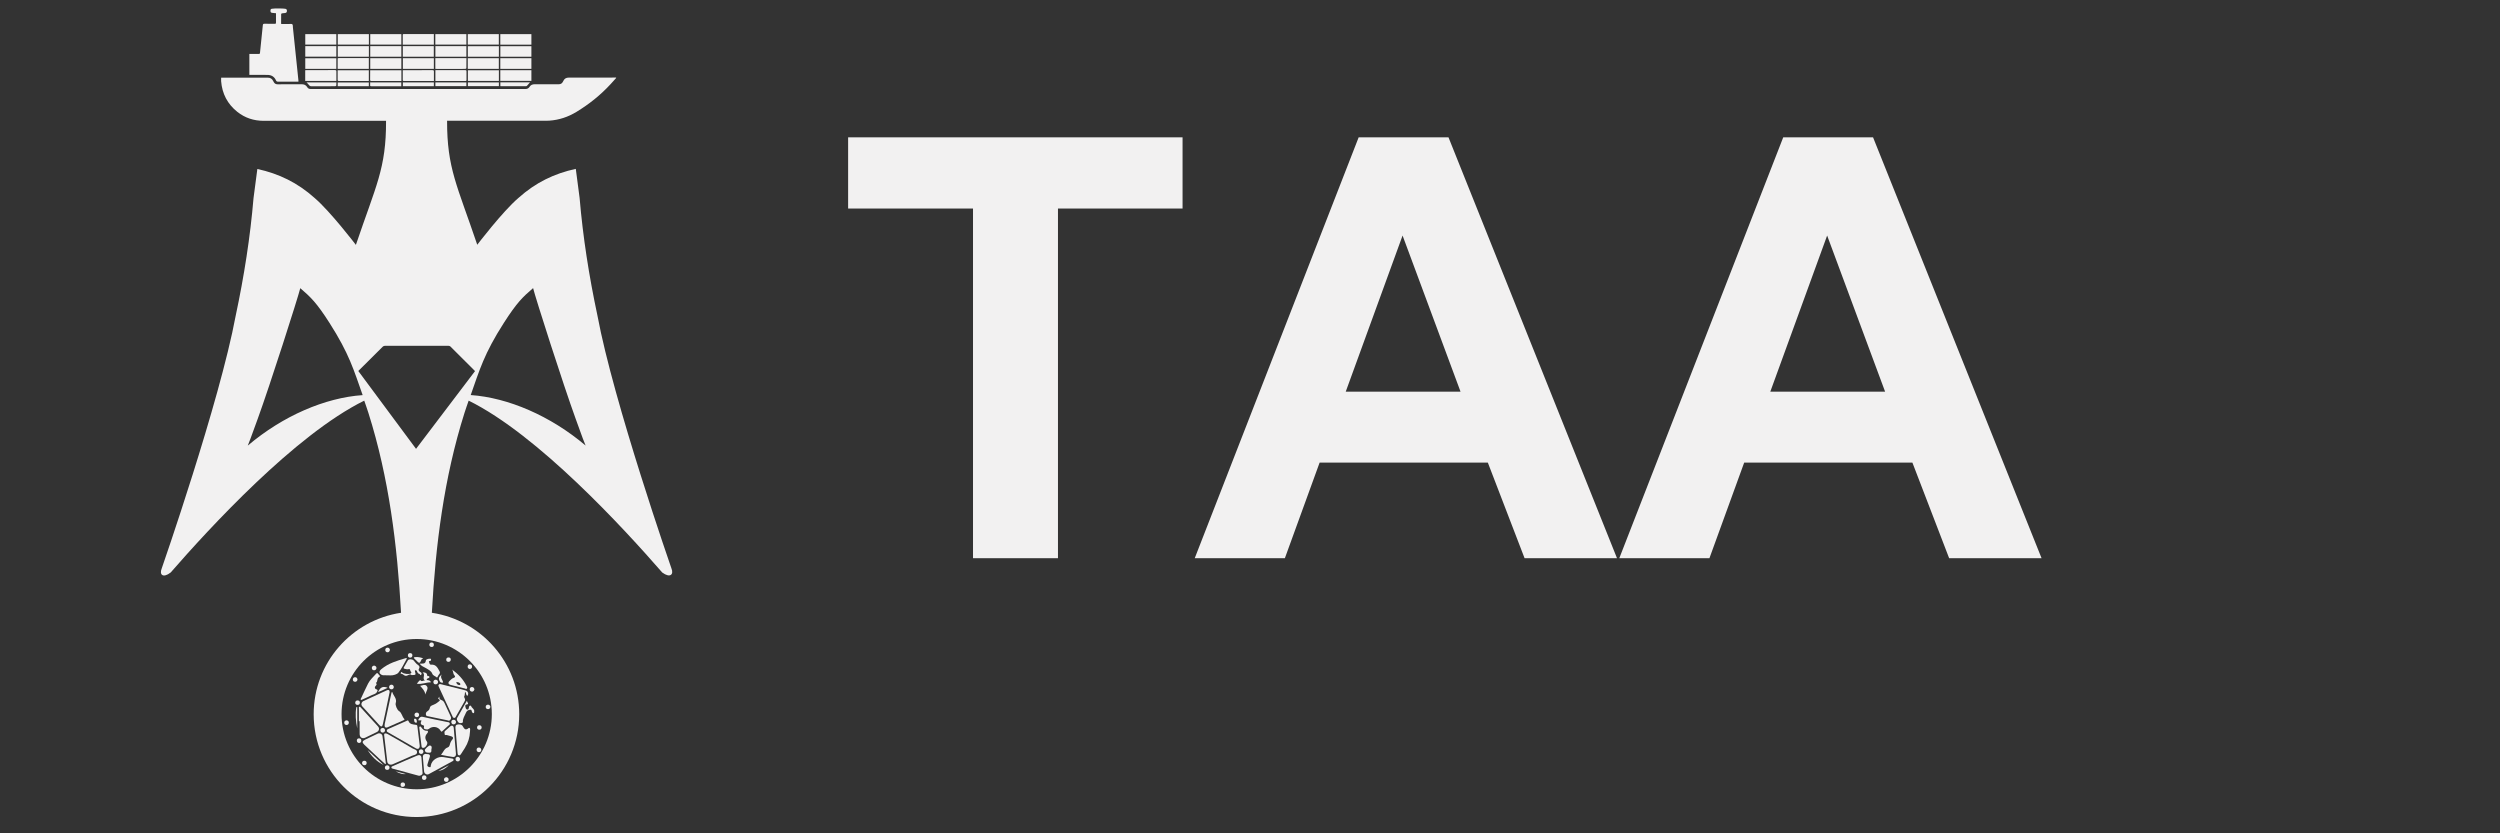 <svg xmlns="http://www.w3.org/2000/svg" xmlns:xlink="http://www.w3.org/1999/xlink" id="Layer_1" x="0px" y="0px" viewBox="0 0 425.2 141.73" style="enable-background:new 0 0 425.2 141.73;" xml:space="preserve"><rect x="0" y="0" width="425.2" height="141.73" fill="#333333" stroke="none"/><style type="text/css">	.st0{fill:#F2F1F1;}</style><g>	<g>		<path class="st0" d="M65.33,124.98c0-0.26,0.22-0.34,0.62-0.12c1.39,0.79,2.79,1.58,4.16,2.4c0.31,0.19,0.89,0.23,0.82,0.74   c-0.06,0.41-0.58,0.41-0.91,0.56c-1.07,0.49-2.16,0.96-3.25,1.43c-0.4,0.17-0.84-0.03-0.9-0.44   C65.69,128.06,65.52,126.57,65.33,124.98z"></path>		<path class="st0" d="M66.27,117.71c-0.26,1.26-0.52,2.49-0.77,3.71c-0.12,0.59-0.25,1.19-0.39,1.78c-0.09,0.4-0.28,0.46-0.55,0.17   c-0.99-1.07-1.97-2.16-2.95-3.24c-0.25-0.28-0.15-0.72,0.2-0.89c1.31-0.61,2.62-1.21,3.93-1.81   C66.07,117.27,66.27,117.35,66.27,117.71z"></path>		<path class="st0" d="M71.39,126.84c0,0.47-0.28,0.64-0.63,0.45c-1.57-0.9-3.15-1.8-4.72-2.71c-0.12-0.07-0.26-0.11-0.26-0.29   c0-0.2,0.14-0.26,0.29-0.32c1.02-0.45,2.04-0.9,3.06-1.35c0.11-0.05,0.27-0.19,0.35,0.02c0.21,0.56,0.73,0.56,1.18,0.63   c0.22,0.03,0.31,0.05,0.33,0.27C71.12,124.65,71.26,125.77,71.39,126.84z"></path>		<path class="st0" d="M79.5,118.35c-0.29-0.12-0.16-0.48-0.41-0.69c-0.05,0.29,0,0.56-0.14,0.79c-0.02,0.03-0.01,0.11,0.01,0.15   c0.2,0.42,0.2,0.42-0.02,0.82c-0.45,0.79-0.9,1.57-1.35,2.36c-0.08,0.15-0.13,0.34-0.36,0.32c-0.2-0.02-0.23-0.18-0.3-0.32   c-0.76-1.64-1.52-3.28-2.28-4.93c-0.06-0.14-0.16-0.26-0.01-0.42c0.13-0.13,0.24-0.09,0.38-0.05c1.37,0.34,2.73,0.68,4.1,1.03   C79.61,117.53,79.77,117.96,79.5,118.35z"></path>		<path class="st0" d="M71.88,131.54c0,0.17-0.36,0.48-0.72,0.38c-1.46-0.38-2.92-0.79-4.38-1.19c-0.09-0.03-0.21-0.05-0.21-0.19   c-0.01-0.13,0.08-0.18,0.18-0.22c1.42-0.62,2.84-1.25,4.27-1.84c0.32-0.13,0.63-0.03,0.66,0.4   C71.74,129.71,71.81,130.55,71.88,131.54z"></path>		<path class="st0" d="M61.04,122.66c0-0.71,0-1.43,0-2.14c0-0.11-0.06-0.27,0.09-0.32c0.11-0.04,0.18,0.08,0.25,0.16   c0.98,1.07,1.96,2.13,2.93,3.21c0.27,0.3,0.17,0.75-0.21,0.93c-0.65,0.33-1.31,0.64-1.97,0.96c-0.5,0.24-0.94-0.02-0.96-0.6   c-0.02-0.73-0.01-1.46-0.01-2.2C61.12,122.66,61.08,122.66,61.04,122.66z"></path>		<path class="st0" d="M65.51,129.95c-0.37-0.33-0.74-0.66-1.1-1c-0.82-0.76-1.63-1.52-2.44-2.28c-0.42-0.4-0.38-0.62,0.15-0.88   c0.7-0.34,1.41-0.68,2.12-1.01c0.33-0.16,0.76,0.04,0.81,0.41c0.21,1.56,0.39,3.13,0.58,4.7   C65.59,129.9,65.55,129.92,65.51,129.95z"></path>		<path class="st0" d="M66.73,117.71c0.15,0.64,0.84,1.08,0.57,1.89c-0.1,0.31,0.25,1.14,0.54,1.32c0.52,0.31,0.53,0.97,0.93,1.37   c0.1,0.1-0.06,0.17-0.14,0.21c-0.9,0.4-1.81,0.81-2.72,1.2c-0.39,0.16-0.58-0.08-0.47-0.6c0.29-1.36,0.59-2.72,0.88-4.08   c0.09-0.42,0.18-0.84,0.28-1.26C66.64,117.74,66.68,117.73,66.73,117.71z"></path>		<path class="st0" d="M74.78,118.47c-0.18,0.37,0.13,0.54,0.31,0.6c0.35,0.11,0.45,0.38,0.58,0.65c0.31,0.68,0.62,1.36,0.94,2.04   c0.11,0.23,0.18,0.41-0.01,0.66c-0.19,0.26-0.37,0.12-0.55,0.08c-1.06-0.21-2.11-0.43-3.17-0.66c-0.17-0.04-0.4-0.01-0.44-0.28   c-0.04-0.25,0.02-0.44,0.24-0.58c0.23-0.14,0.38-0.31,0.43-0.61c0.04-0.25,0.29-0.38,0.52-0.46c0.33-0.12,0.63-0.29,0.9-0.53   c0.16-0.14,0.49-0.24,0.06-0.51C74.38,118.76,74.68,118.63,74.78,118.47z"></path>		<path class="st0" d="M72.35,128.22c0.13,0.02,0.2,0.04,0.27,0.04c0.53-0.02,0.59,0.24,0.42,0.67c-0.13,0.34-0.21,0.7-0.33,1.05   c-0.11,0.3,0.05,0.42,0.29,0.49c0.29,0.08,0.24-0.08,0.28-0.3c0.15-0.9,1.22-1.57,2.14-1.4c0.48,0.09,0.96,0.16,1.44,0.24   c0.12,0.02,0.25,0.02,0.28,0.18c0.03,0.15-0.06,0.22-0.18,0.28c-1.35,0.73-2.69,1.48-4.04,2.2c-0.33,0.18-0.75-0.08-0.79-0.46   c-0.07-0.82-0.14-1.63-0.21-2.45C71.9,128.4,72.11,128.27,72.35,128.22z"></path>		<path class="st0" d="M79.94,124.4c-0.04,1.02-0.33,1.96-0.88,2.83c-0.21,0.34-0.44,0.67-0.65,1.01c-0.09,0.13-0.17,0.28-0.37,0.22   c-0.19-0.05-0.21-0.22-0.22-0.37c-0.09-1.01-0.16-2.01-0.25-3.02c-0.03-0.38-0.05-0.76-0.1-1.14c-0.04-0.3-0.02-0.62,0.3-0.69   c0.32-0.07,0.75-0.06,0.93,0.27c0.26,0.46,0.47,0.78,1.01,0.32c0.12-0.1,0.23,0.03,0.25,0.17   C79.97,124.12,79.95,124.26,79.94,124.4z"></path>		<path class="st0" d="M71.43,122.5c-0.31,0.15-0.31-0.1-0.23-0.2c0.17-0.21,0.28-0.47,0.69-0.38c1.38,0.33,2.78,0.59,4.17,0.88   c0.17,0.03,0.37,0.02,0.44,0.22c0.07,0.22-0.14,0.3-0.26,0.41c-0.32,0.3-0.64,0.59-0.96,0.88c-0.12,0.1-0.17,0.26-0.35-0.04   c-0.41-0.7-1.37-0.83-1.98-0.31c-0.22,0.18-0.43,0.09-0.64,0.06c-0.19-0.03-0.27-0.2-0.2-0.4c0.03-0.09,0.02-0.21-0.07-0.23   c-0.45-0.11-0.61-0.31-0.37-0.77C71.75,122.47,71.5,122.56,71.43,122.5z"></path>		<path class="st0" d="M69.22,111.96c-0.48,0.85-0.87,1.73-1.46,2.45c-0.23,0.28-0.85,0.48-1.34,0.46   c-0.35-0.01-0.69-0.02-1.03-0.02c-0.14,0-0.29,0.02-0.41-0.04c-0.54-0.24-0.57-0.63-0.12-1c1.21-1.01,2.68-1.44,4.14-1.87   C69.04,111.92,69.1,111.94,69.22,111.96z"></path>		<path class="st0" d="M75.01,128.38c0.41-0.48,0.55-1.07,1.15-1.26c0.18-0.06,0.29-0.26,0.34-0.45c0.08-0.33,0.19-0.61,0.42-0.87   c0.23-0.25,0.16-0.48-0.2-0.58c-0.25-0.07-0.5-0.14-0.74-0.21c-0.13-0.04-0.34,0.13-0.36-0.2c-0.01-0.2-0.1-0.36,0.11-0.52   c0.29-0.22,0.54-0.5,0.82-0.73c0.3-0.25,0.58-0.14,0.62,0.24c0.14,1.47,0.27,2.95,0.38,4.43c0.03,0.33-0.19,0.55-0.49,0.52   C76.41,128.67,75.76,128.52,75.01,128.38z"></path>		<path class="st0" d="M64.08,117.74c-0.22,0.33-0.61,0.36-0.92,0.52c-0.54,0.28-1.1,0.51-1.66,0.77c-0.03,0.01-0.07,0.01-0.1,0.01   c-0.13-0.12-0.02-0.22,0.03-0.32c0.39-0.82,0.76-1.64,1.17-2.45c0.33-0.66,0.9-1.14,1.38-1.69c0.16-0.19,0.28-0.07,0.37,0.07   c0.1,0.15,0.44,0.35,0.15,0.49c-0.47,0.23-0.17,0.8-0.57,1.01c0.31,0.31-0.05,0.45-0.15,0.66c-0.1,0.2,0.08,0.39,0.2,0.42   C64.41,117.33,64.14,117.55,64.08,117.74L64.08,117.74z"></path>		<path class="st0" d="M70.01,114.82c-0.34-0.32-0.64,0.17-1.04,0.12c-0.31-0.04-0.44-0.36-0.76-0.34c-0.1,0.01-0.06-0.16,0-0.25   c0.09-0.12,0.14-0.02,0.2,0.03c0.27,0.24,1.19,0.35,1.45,0.16c0.11-0.08,0.16-0.21,0.03-0.3c-0.17-0.12-0.05-0.53-0.41-0.43   c-0.26,0.08-0.47-0.05-0.7-0.07c-0.16-0.02-0.15-0.15-0.08-0.27c0.23-0.39,0.44-0.79,0.68-1.17c0.15-0.24,0.73-0.22,0.96,0.02   c0.25,0.26,0.43,0.58,0.75,0.78c0.23,0.14,0.36,0.34,0.17,0.64c-0.17,0.27,0.04,0.45,0.26,0.58c0.2,0.11,0.24,0.27,0.12,0.43   c-0.18,0.23-0.18-0.1-0.29-0.12c-0.3-0.06-0.36-0.31-0.48-0.53c-0.04-0.07-0.12-0.14-0.22-0.1c-0.1,0.04-0.1,0.12-0.07,0.21   C70.75,114.8,70.75,114.8,70.01,114.82z"></path>		<path class="st0" d="M71.38,112.88c0.47-0.05,1,0.14,1.06-0.59c0.01-0.13,0.45-0.29,0.75-0.26c0.07,0.01,0.14,0.04,0.13,0.12   c-0.02,0.1-0.02,0.21-0.13,0.27c-0.08,0.05-0.31-0.04-0.23,0.13c0.09,0.18,0.05,0.52,0.36,0.49c0.86-0.06,1.13,0.58,1.45,1.17   c0.19,0.34-0.19,0.5-0.27,0.76c-0.03,0.1-0.15,0.31-0.21,0.25c-0.24-0.24-0.64-0.28-0.78-0.66c-0.17-0.44-0.64-0.66-0.97-0.87   C71.79,113.25,71.73,113.34,71.38,112.88z"></path>		<path class="st0" d="M76.88,113.87c1.03,0.75,1.89,1.64,2.47,2.78c0.07,0.14,0.17,0.31,0.08,0.44c-0.11,0.17-0.28,0.03-0.42-0.01   c-0.79-0.19-1.58-0.39-2.37-0.59c-0.41-0.11-0.49-0.38-0.17-0.68c0.2-0.18,0.36-0.41,0.65-0.5c0.24-0.07,0.4-0.22,0.14-0.49   C77.03,114.56,77.12,114.15,76.88,113.87z M77.61,115.98c0.02,0.38,0.24,0.49,0.5,0.54c0.11,0.02,0.22-0.08,0.18-0.19   C78.18,116.03,77.9,116.05,77.61,115.98z"></path>		<path class="st0" d="M79.41,119.18c0.06,0.33,0.49,0.57-0.11,0.66c-0.22,0.03-0.17,0.28-0.13,0.44c0.04,0.18,0.1,0.4,0.34,0.41   c0.21,0.01,0.2-0.21,0.24-0.35c0.04-0.13,0.03-0.31,0.2-0.33c0.18-0.03,0.2,0.16,0.28,0.27c0.17,0.23,0.49,0.39,0.42,0.76   c-0.02,0.1,0.03,0.23-0.11,0.25c-0.11,0.02-0.18-0.07-0.24-0.16c-0.11-0.15-0.02-0.47-0.35-0.42c-0.32,0.05-0.57,0.18-0.7,0.52   c-0.2,0.51-0.57,0.96-0.52,1.56c0.02,0.21-0.58,0.3-0.76,0.07c-0.15-0.2-0.37-0.47-0.22-0.75   C78.26,121.18,78.81,120.24,79.41,119.18z"></path>		<path class="st0" d="M71.48,123.57c0.02,0.01,0.07,0,0.09,0.02c0.27,0.4,0.55,0.74,1.11,0.7c0.14-0.01,0.14,0.27,0.02,0.39   c-0.44,0.47-0.48,0.93-0.08,1.47c0.23,0.32-0.24,1.06-0.63,1.05c-0.15,0-0.27-0.07-0.29-0.24c-0.13-1.07-0.26-2.14-0.39-3.2   C71.3,123.65,71.32,123.56,71.48,123.57z"></path>		<path class="st0" d="M70.89,116.28c0.16-0.19,0.27-0.34,0.4-0.48c0.06-0.06,0.14-0.09,0.21-0.13c0.21,0.39,0.52-0.02,0.8,0.09   c-0.6-0.36,0.16-1-0.43-1.4c0.45-0.03,0.75,0.11,0.78,0.45c0.03,0.31,0.24,0.11,0.32,0.2c0.15,0.17,0.04,0.27-0.09,0.32   c-0.16,0.05-0.3,0.1-0.31,0.33c0.28,0.03,0.59,0.02,0.72,0.39C72.48,116.03,71.73,116.45,70.89,116.28z"></path>		<path class="st0" d="M73.41,127.29c-0.13,0.23,0.15,0.75-0.41,0.73c-0.28-0.01-0.7,0.03-0.74-0.44c-0.02-0.18,0.68-0.82,0.87-0.79   C73.41,126.84,73.45,127.03,73.41,127.29z"></path>		<path class="st0" d="M70.38,111.8c0.48-0.1,0.94-0.04,1.4,0.1c0.42,0.13-0.02,0.15-0.04,0.19c-0.38,0.82-0.39,0.82-1.04,0.14   C70.58,112.12,70.42,112.03,70.38,111.8z"></path>		<path class="st0" d="M62.53,127.57c0.91,0.85,1.82,1.71,2.73,2.56C64.1,129.54,63.21,128.67,62.53,127.57z"></path>		<path class="st0" d="M71.46,116.65c0.37-0.09,0.8-0.28,1.05-0.04c0.49,0.44-0.04,0.9-0.15,1.51   C72.22,117.43,71.82,117.08,71.46,116.65z"></path>		<path class="st0" d="M60.76,120.27c0,1.17,0,2.34,0,3.62c-0.26-1.27-0.36-2.45-0.15-3.63C60.65,120.27,60.71,120.27,60.76,120.27z   "></path>		<path class="st0" d="M64.08,117.74c0.26-0.02,0.33-0.24,0.43-0.41c0.31-0.49,0.75-0.63,1.42-0.35   C65.27,117.26,64.74,117.63,64.08,117.74C64.08,117.74,64.08,117.74,64.08,117.74z"></path>		<path class="st0" d="M75.14,114.71c-0.37,0.54,0.2,0.93,0.22,1.38c-0.46,0.1-0.6-0.19-0.68-0.5   C74.57,115.18,74.88,114.95,75.14,114.71z"></path>		<path class="st0" d="M77.56,122.76c0,0.29-0.16,0.42-0.39,0.44c-0.25,0.02-0.39-0.15-0.41-0.38c-0.02-0.24,0.14-0.39,0.38-0.4   C77.39,122.41,77.51,122.57,77.56,122.76z"></path>		<path class="st0" d="M58.95,122.51c0.22,0.04,0.39,0.15,0.38,0.41c-0.01,0.24-0.17,0.39-0.4,0.39c-0.23-0.01-0.39-0.17-0.38-0.41   C58.55,122.66,58.71,122.54,58.95,122.51z"></path>		<path class="st0" d="M66.98,116.87c-0.04,0.23-0.17,0.38-0.41,0.37c-0.24-0.01-0.4-0.17-0.39-0.4c0.01-0.23,0.17-0.39,0.41-0.39   C66.83,116.46,66.96,116.62,66.98,116.87z"></path>		<path class="st0" d="M74.05,115.6c0.28,0.01,0.44,0.14,0.45,0.38c0.01,0.24-0.15,0.4-0.38,0.41c-0.24,0.02-0.4-0.13-0.41-0.37   C73.7,115.77,73.86,115.65,74.05,115.6z"></path>		<path class="st0" d="M60.8,115.57c-0.03,0.24-0.18,0.39-0.4,0.39c-0.23,0-0.4-0.14-0.39-0.39c0.01-0.23,0.14-0.39,0.39-0.39   C60.64,115.18,60.76,115.33,60.8,115.57z"></path>		<path class="st0" d="M66.32,110.54c-0.04,0.26-0.19,0.41-0.42,0.4c-0.22-0.01-0.39-0.16-0.37-0.42c0.02-0.24,0.16-0.38,0.41-0.37   C66.18,110.17,66.29,110.33,66.32,110.54z"></path>		<path class="st0" d="M65.12,124.6c-0.25,0-0.4-0.14-0.42-0.37c-0.03-0.25,0.15-0.4,0.37-0.42c0.23-0.02,0.4,0.14,0.41,0.37   C65.49,124.4,65.37,124.57,65.12,124.6z"></path>		<path class="st0" d="M77.85,128.71c0.24,0.04,0.4,0.17,0.39,0.42c-0.01,0.24-0.17,0.39-0.41,0.37c-0.21-0.02-0.35-0.15-0.35-0.38   C77.46,128.87,77.62,128.76,77.85,128.71z"></path>		<path class="st0" d="M81.86,127.55c-0.03,0.24-0.17,0.39-0.41,0.38c-0.24-0.01-0.39-0.18-0.39-0.41c0-0.24,0.17-0.39,0.4-0.38   C81.7,127.15,81.84,127.3,81.86,127.55z"></path>		<path class="st0" d="M72.02,127.84c-0.02,0.24-0.16,0.39-0.39,0.39c-0.24,0-0.39-0.16-0.39-0.39c0-0.23,0.15-0.39,0.39-0.39   C71.87,127.46,71.99,127.61,72.02,127.84z"></path>		<path class="st0" d="M63.61,113.2c0.24,0.05,0.42,0.16,0.42,0.4c0,0.23-0.15,0.39-0.39,0.4c-0.25,0.01-0.39-0.15-0.4-0.38   C63.22,113.36,63.41,113.27,63.61,113.2z"></path>		<path class="st0" d="M65.88,130.16c0.22,0.04,0.38,0.15,0.37,0.41c-0.01,0.26-0.18,0.37-0.41,0.37c-0.24,0-0.39-0.17-0.38-0.4   C65.47,130.31,65.64,130.18,65.88,130.16z"></path>		<path class="st0" d="M72.54,132.3c-0.04,0.21-0.16,0.36-0.41,0.35c-0.25-0.01-0.38-0.18-0.36-0.41c0.02-0.23,0.15-0.4,0.4-0.37   C72.4,131.89,72.55,132.03,72.54,132.3z"></path>		<path class="st0" d="M60.78,119.89c-0.23-0.02-0.38-0.17-0.36-0.41c0.02-0.23,0.2-0.37,0.44-0.35c0.22,0.02,0.36,0.15,0.35,0.38   C61.21,119.77,61.05,119.89,60.78,119.89z"></path>		<path class="st0" d="M81.53,123.34c0.26,0.02,0.4,0.18,0.39,0.41c-0.01,0.24-0.2,0.38-0.43,0.36c-0.21-0.02-0.36-0.15-0.35-0.38   C81.15,123.48,81.3,123.35,81.53,123.34z"></path>		<path class="st0" d="M80.69,117.26c-0.07,0.22-0.2,0.39-0.43,0.37c-0.22-0.02-0.39-0.17-0.37-0.41c0.02-0.23,0.16-0.38,0.41-0.37   C80.55,116.87,80.65,117.04,80.69,117.26z"></path>		<path class="st0" d="M75.91,132.18c0.21,0.06,0.4,0.14,0.39,0.41c-0.01,0.24-0.14,0.39-0.39,0.39c-0.25,0-0.39-0.17-0.4-0.39   C75.51,132.35,75.69,132.23,75.91,132.18z"></path>		<path class="st0" d="M73.48,110.04c-0.3,0.01-0.45-0.14-0.46-0.37c0-0.22,0.13-0.4,0.39-0.4c0.22,0,0.36,0.12,0.38,0.35   C73.81,109.88,73.68,110.01,73.48,110.04z"></path>		<path class="st0" d="M70.14,111.47c-0.02,0.26-0.17,0.4-0.41,0.38c-0.24-0.01-0.37-0.18-0.35-0.43c0.01-0.23,0.16-0.34,0.38-0.34   C70.02,111.09,70.14,111.23,70.14,111.47z"></path>		<path class="st0" d="M71.28,121.55c0,0.25-0.12,0.4-0.36,0.42c-0.25,0.02-0.4-0.14-0.42-0.36c-0.02-0.23,0.14-0.4,0.37-0.41   C71.09,121.19,71.26,121.31,71.28,121.55z"></path>		<path class="st0" d="M83.41,120.22c-0.06,0.24-0.17,0.4-0.42,0.39c-0.25-0.01-0.39-0.16-0.38-0.4c0.01-0.22,0.16-0.35,0.38-0.36   C83.24,119.85,83.36,120.01,83.41,120.22z"></path>		<path class="st0" d="M76.26,112.57c-0.25-0.02-0.38-0.15-0.36-0.4c0.01-0.23,0.14-0.34,0.37-0.35c0.26-0.01,0.4,0.13,0.4,0.37   C76.66,112.43,76.51,112.57,76.26,112.57z"></path>		<path class="st0" d="M61.08,126.37c-0.24-0.03-0.38-0.16-0.39-0.41c0-0.23,0.13-0.37,0.35-0.38c0.23-0.01,0.41,0.11,0.41,0.37   C61.46,126.19,61.33,126.34,61.08,126.37z"></path>		<path class="st0" d="M79.9,113.79c-0.24-0.06-0.38-0.2-0.36-0.44c0.02-0.24,0.17-0.39,0.42-0.35c0.21,0.03,0.34,0.17,0.33,0.4   C80.29,113.64,80.13,113.75,79.9,113.79z"></path>		<path class="st0" d="M62.06,130.15c-0.33,0-0.48-0.15-0.48-0.38c0-0.23,0.15-0.39,0.41-0.38c0.22,0.01,0.36,0.13,0.37,0.36   C62.37,130,62.22,130.12,62.06,130.15z"></path>		<path class="st0" d="M68.89,133.47c-0.03,0.25-0.17,0.36-0.42,0.36c-0.24,0-0.34-0.14-0.34-0.36c0-0.25,0.13-0.39,0.38-0.39   C68.76,133.08,68.88,133.22,68.89,133.47z"></path>		<path class="st0" d="M76.35,130.14c-0.51,0.5-1.07,0.9-1.8,0.98C75.15,130.79,75.75,130.47,76.35,130.14z"></path>		<path class="st0" d="M70.89,122.66c0.01,0.11,0.05,0.27-0.13,0.26c-0.27-0.01-0.3-0.23-0.32-0.44c-0.01-0.11-0.07-0.25,0.13-0.25   C70.76,122.22,70.88,122.39,70.89,122.66z"></path>		<path class="st0" d="M67.3,131.18c0.56,0.15,1.12,0.31,1.74,0.47C68.59,131.73,67.91,131.57,67.3,131.18z"></path>	</g>	<g>		<path class="st0" d="M45.42,12.74c0.71-0.01,1.23,0.27,1.52,0.93c0.07,0.16,0.17,0.22,0.34,0.22c1.09-0.01,2.18,0,3.27,0   c0.07,0,0.14-0.01,0.22-0.01c-0.01-0.16-0.02-0.31-0.04-0.44c-0.3-2.92-0.61-5.84-0.91-8.75c-0.02-0.2,0.01-0.46-0.1-0.56   c-0.11-0.1-0.37-0.05-0.57-0.05c-0.36,0-0.72,0-1.08,0c-0.07,0-0.14-0.01-0.26-0.01c0-0.57,0-1.12,0.01-1.68   c0-0.04,0.08-0.11,0.13-0.12c0.18-0.03,0.37-0.03,0.55-0.06c0.2-0.02,0.3-0.15,0.3-0.37c0-0.22-0.1-0.33-0.31-0.35   c-0.13-0.01-0.27-0.03-0.4-0.04c-0.29-0.03-1.11,0-1.3-0.01c-0.15,0-0.31,0.03-0.46,0.04C46.08,1.49,46,1.58,46,1.83   c0,0.24,0.08,0.34,0.32,0.36c0.21,0.02,0.42,0.04,0.62,0.06c0,0.55-0.01,1.07,0,1.59c0,0.17-0.06,0.22-0.22,0.21   c-0.57-0.01-1.15,0.01-1.72-0.01c-0.2,0-0.28,0.04-0.3,0.26c-0.15,1.56-0.32,3.12-0.48,4.68c-0.01,0.14-0.05,0.2-0.2,0.19   c-0.25-0.01-0.51,0-0.76,0c-0.28,0-0.56,0-0.85,0c0,1.2,0,2.37,0,3.56c0.09,0,0.17,0,0.25,0C43.58,12.74,44.5,12.75,45.42,12.74z"></path>		<path class="st0" d="M90.38,11.94c-1.77,0-3.52,0-5.29,0c0,0.61,0,1.2,0,1.81c1.77,0,3.53,0,5.29,0   C90.38,13.14,90.38,12.54,90.38,11.94z"></path>		<path class="st0" d="M57.21,13.52c0-0.45-0.01-0.89,0-1.34c0.01-0.2-0.05-0.26-0.26-0.26c-1.6,0.01-3.21,0-4.81,0.01   c-0.07,0-0.15,0.01-0.23,0.01c0,0.62,0,1.21,0,1.82c1.77,0,3.52,0,5.3,0C57.21,13.67,57.21,13.6,57.21,13.52z"></path>		<path class="st0" d="M63.21,13.78c1.61-0.01,3.22,0,4.84,0c0.07,0,0.14,0,0.22,0c0-0.63,0-1.22,0-1.83c-1.77,0-3.53,0-5.31,0   c0,0.54,0.01,1.06-0.01,1.58C62.94,13.73,63.01,13.78,63.21,13.78z"></path>		<path class="st0" d="M57.67,13.78c1.61-0.01,3.23,0,4.84,0c0.07,0,0.14-0.01,0.22-0.01c0-0.61,0-1.21,0-1.82c-1.76,0-3.52,0-5.3,0   c0,0.54,0.01,1.07,0,1.59C57.42,13.73,57.48,13.78,57.67,13.78z"></path>		<path class="st0" d="M84.85,11.95c-1.78,0-3.53,0-5.27,0c0,0.62,0,1.21,0,1.81c1.77,0,3.52,0,5.27,0   C84.85,13.15,84.85,12.55,84.85,11.95z"></path>		<path class="st0" d="M79.17,13.78c0.13,0,0.17-0.05,0.17-0.18c-0.01-0.48-0.01-0.96,0-1.44c0.01-0.19-0.06-0.23-0.24-0.23   c-1.6,0.01-3.2,0-4.8,0c-0.08,0-0.16,0-0.25,0c0,0.63,0,1.23,0,1.83c0.04,0.01,0.07,0.02,0.09,0.02   C75.81,13.77,77.49,13.77,79.17,13.78z"></path>		<path class="st0" d="M68.72,13.78c1.61-0.01,3.22,0,4.84,0c0.08,0,0.15-0.01,0.24-0.01c0-0.54-0.01-1.07,0-1.59   c0-0.19-0.04-0.25-0.24-0.25c-1.61,0.01-3.21,0-4.82,0.01c-0.07,0-0.14,0.01-0.24,0.01c0,0.55,0.01,1.08,0,1.61   C68.49,13.72,68.54,13.78,68.72,13.78z"></path>		<path class="st0" d="M84.84,9.9c-1.77,0-3.52,0-5.28,0c0,0.61,0,1.2,0,1.81c1.77,0,3.52,0,5.28,0C84.84,11.1,84.84,10.5,84.84,9.9   z"></path>		<path class="st0" d="M62.73,11.71c0-0.61,0-1.21,0-1.83c-0.1,0-0.18,0-0.27,0c-0.68,0-1.36,0-2.04,0c-0.93,0-1.87,0-2.8,0   c-0.1,0-0.2-0.01-0.19,0.15c0.01,0.55,0,1.1,0,1.68C59.21,11.71,60.97,11.71,62.73,11.71z"></path>		<path class="st0" d="M90.38,9.9c-1.77,0-3.52,0-5.29,0c0,0.61,0,1.2,0,1.81c1.77,0,3.53,0,5.29,0   C90.38,11.09,90.38,10.5,90.38,9.9z"></path>		<path class="st0" d="M62.97,11.71c1.77,0,3.53,0,5.29,0c0-0.61,0-1.21,0-1.81c-1.77,0-3.53,0-5.29,0   C62.97,10.5,62.97,11.1,62.97,11.71z"></path>		<path class="st0" d="M51.92,11.71c1.77,0,3.52,0,5.28,0c0-0.61,0-1.2,0-1.8c-1.78,0-3.53,0-5.28,0   C51.92,10.51,51.92,11.1,51.92,11.71z"></path>		<path class="st0" d="M74.04,11.71c0.09,0,0.16,0.01,0.22,0.01c1.44,0,2.88,0,4.33,0c0.19,0,0.38,0.01,0.57-0.01   c0.06,0,0.15-0.07,0.16-0.11c0.01-0.56,0.01-1.13,0.01-1.71c-1.78,0-3.53,0-5.29,0C74.04,10.51,74.04,11.11,74.04,11.71z"></path>		<path class="st0" d="M57.2,7.85c-1.77,0-3.52,0-5.28,0c0,0.6,0,1.19,0,1.79c1.77,0,3.52,0,5.28,0C57.2,9.04,57.2,8.45,57.2,7.85z"></path>		<path class="st0" d="M57.45,9.65c1.77,0,3.52,0,5.29,0c0-0.6,0-1.19,0-1.8c-1.78,0-3.53,0-5.29,0   C57.45,8.46,57.45,9.05,57.45,9.65z"></path>		<path class="st0" d="M62.97,9.65c1.77,0,3.53,0,5.29,0c0-0.61,0-1.19,0-1.8c-1.77,0-3.52,0-5.29,0   C62.97,8.46,62.97,9.05,62.97,9.65z"></path>		<path class="st0" d="M79.57,9.65c1.77,0,3.51,0,5.28,0c0-0.6,0-1.19,0-1.79c-1.78,0-3.52,0-5.28,0   C79.57,8.46,79.57,9.05,79.57,9.65z"></path>		<path class="st0" d="M85.1,9.65c1.77,0,3.52,0,5.28,0c0-0.6,0-1.19,0-1.79c-1.78,0-3.53,0-5.28,0C85.1,8.46,85.1,9.05,85.1,9.65z"></path>		<path class="st0" d="M62.74,5.8c-1.77,0-3.53,0-5.29,0c0,0.6,0,1.18,0,1.79c1.77,0,3.53,0,5.29,0C62.74,6.99,62.74,6.4,62.74,5.8z   "></path>		<path class="st0" d="M79.32,5.8c-1.77,0-3.52,0-5.28,0c0,0.61,0,1.19,0,1.79c1.77,0,3.52,0,5.28,0C79.32,7,79.32,6.41,79.32,5.8z"></path>		<path class="st0" d="M79.32,7.85c-1.76,0-3.51,0-5.27,0c0,0.61,0,1.2,0,1.8c1.77,0,3.52,0,5.27,0   C79.32,9.04,79.32,8.45,79.32,7.85z"></path>		<path class="st0" d="M90.38,5.81c-1.77,0-3.53,0-5.29,0c0,0.61,0,1.19,0,1.79c1.76,0,3.52,0,5.29,0   C90.38,6.99,90.38,6.4,90.38,5.81z"></path>		<path class="st0" d="M68.26,5.8c-1.77,0-3.53,0-5.29,0c0,0.6,0,1.18,0,1.79c1.77,0,3.53,0,5.29,0C68.26,6.99,68.26,6.4,68.26,5.8z   "></path>		<path class="st0" d="M84.84,5.8c-1.76,0-3.51,0-5.28,0c0,0.6,0,1.19,0,1.79c1.77,0,3.52,0,5.28,0C84.84,6.99,84.84,6.4,84.84,5.8z   "></path>		<path class="st0" d="M57.2,5.81c-1.77,0-3.52,0-5.28,0c0,0.6,0,1.19,0,1.78c1.77,0,3.52,0,5.28,0C57.2,6.99,57.2,6.4,57.2,5.81z"></path>		<path class="st0" d="M68.5,7.6c1.78,0,3.53,0,5.29,0c0-0.6,0-1.19,0-1.81c-0.1,0-0.18,0-0.26,0c-0.86,0-1.73,0-2.59,0   c-0.74,0-1.49,0-2.23,0c-0.17,0-0.22,0.05-0.21,0.21c0.01,0.4,0,0.81,0,1.21C68.5,7.33,68.5,7.46,68.5,7.6z"></path>		<path class="st0" d="M73.79,9.9c-1.76,0-3.52,0-5.27,0c0,0.61,0,1.21,0,1.81c1.76,0,3.51,0,5.27,0   C73.79,11.11,73.79,10.51,73.79,9.9z"></path>		<path class="st0" d="M73.78,7.85c-1.76,0-3.51,0-5.27,0c0,0.6,0,1.19,0,1.8c1.77,0,3.51,0,5.27,0   C73.78,9.04,73.78,8.44,73.78,7.85z"></path>		<path class="st0" d="M57.44,14.66c1.77,0,3.53,0,5.29,0c0-0.22,0-0.43,0-0.64c-1.77,0-3.53,0-5.29,0   C57.44,14.24,57.44,14.44,57.44,14.66z"></path>		<path class="st0" d="M62.95,14.45c-0.02,0.18,0.06,0.22,0.23,0.22c1.62-0.01,3.24,0,4.86,0c0.07,0,0.14,0,0.21,0   c0-0.24,0-0.44,0-0.66c-1.77,0-3.52,0-5.3,0C62.96,14.17,62.97,14.31,62.95,14.45z"></path>		<path class="st0" d="M84.85,14.65c0-0.22,0-0.42,0-0.64c-1.78,0-3.53,0-5.27,0c0,0.22,0,0.43,0,0.64   C81.34,14.65,83.09,14.65,84.85,14.65z"></path>		<path class="st0" d="M74.05,14.65c1.77,0,3.51,0,5.27,0c0-0.22,0-0.42,0-0.64c-1.77,0-3.52,0-5.27,0   C74.05,14.24,74.05,14.44,74.05,14.65z"></path>		<path class="st0" d="M68.52,14.66c1.76,0,3.51,0,5.27,0c0-0.22,0-0.43,0-0.65c-1.76,0-3.51,0-5.27,0   C68.52,14.23,68.52,14.44,68.52,14.66z"></path>		<path class="st0" d="M52.93,14.67c0.96-0.01,1.93,0,2.89,0c0.4,0,0.81,0,1.21-0.01c0.06,0,0.16-0.07,0.17-0.11   c0.02-0.17,0.01-0.35,0.01-0.53c-1.72,0-3.4,0-5.07,0c0.15,0.16,0.32,0.3,0.44,0.48C52.68,14.63,52.78,14.67,52.93,14.67z"></path>		<path class="st0" d="M85.15,14.66c1.43,0,2.87,0,4.3,0c0.05,0,0.12-0.01,0.16-0.05c0.19-0.2,0.36-0.41,0.54-0.61   c-1.67,0-3.35,0-5.05,0c0,0.23,0,0.44,0,0.64C85.13,14.65,85.14,14.66,85.15,14.66z"></path>		<path class="st0" d="M114.2,96.68c0,0-9.84-28.26-12.59-43.02c-1.43-6.7-2.47-13.37-3.03-19.99c-0.23-1.72-0.43-3.29-0.65-4.95   c-3.67,0.8-6.84,2.33-9.76,4.95c-2.71,2.32-7,7.96-7,7.96c-3.42-10.12-5.15-12.99-5.13-21.1c5.69,0,11.38,0,17.07,0   c0.11,0,0.21,0,0.32-0.01c1.65-0.11,3.17-0.62,4.58-1.47c2.18-1.32,4.14-2.89,5.86-4.76c0.31-0.34,0.62-0.68,0.92-1.02   c0-0.03,0-0.06,0-0.08c-0.81,0-1.61,0.01-2.42,0.01c-1.88,0-3.77,0-5.65,0c-0.42,0-0.72,0.17-0.9,0.55   c-0.03,0.05-0.05,0.1-0.08,0.15c-0.15,0.3-0.38,0.43-0.72,0.43c-0.57-0.01-1.13,0-1.7,0c-0.79,0-1.59,0-2.38,0   c-0.37,0-0.67,0.11-0.87,0.43c-0.17,0.28-0.41,0.38-0.73,0.38c-12.07,0-24.14,0-36.21,0c-0.11,0-0.21,0.01-0.32,0   c-0.22-0.01-0.42-0.09-0.54-0.29c-0.22-0.39-0.56-0.53-0.99-0.52c-1.35,0.01-2.7,0-4.06,0.01c-0.3,0-0.52-0.12-0.66-0.38   c-0.03-0.06-0.07-0.12-0.1-0.19c-0.19-0.38-0.49-0.56-0.92-0.56c-2.56,0-5.11,0-7.67,0c-0.08,0-0.17,0-0.25,0   c-0.01,0.06-0.01,0.08-0.01,0.11c0,0.16-0.01,0.33,0,0.49c0.17,2.13,1.08,3.88,2.75,5.21c1.31,1.04,2.81,1.53,4.49,1.53   c6.94,0,13.88,0,20.81,0c0.03,8.11-1.71,10.98-5.13,21.1c0,0-4.3-5.64-7-7.96c-2.92-2.62-6.09-4.15-9.76-4.95   c-0.22,1.66-0.42,3.23-0.65,4.95c-0.56,6.62-1.6,13.28-3.03,19.99c-2.75,14.76-12.59,43.02-12.59,43.02   c-0.43,1.03,0.21,1.69,1.53,0.67c6.51-7.47,21.1-23.39,32.92-29.23c0.24,0.7,0.49,1.39,0.71,2.09c3.5,11.06,4.91,22.47,5.55,33.99   c-8.41,1.27-14.86,8.5-14.86,17.26c0,9.65,7.82,17.48,17.48,17.48s17.48-7.82,17.48-17.48c0-8.76-6.45-15.99-14.86-17.26   c0.64-11.53,2.05-22.93,5.55-33.99c0.22-0.7,0.47-1.39,0.71-2.09c11.81,5.83,26.41,21.75,32.92,29.23   C113.98,98.37,114.63,97.71,114.2,96.68z M42.14,75.79c0.69-1.77,0.04-0.04,1.68-4.52c2.11-5.79,6.89-20.74,7.25-22.26   c1.81,1.56,2.77,2.47,4.97,5.91c3.36,5.25,4.13,8.02,5.64,12.28C55.3,67.64,48.12,70.72,42.14,75.79z M83.65,121.46   c0,7.06-5.72,12.78-12.78,12.78s-12.78-5.72-12.78-12.78c0-7.06,5.72-12.78,12.78-12.78S83.65,114.4,83.65,121.46z M70.76,76.34   c-3.28-4.42-6.54-8.82-9.82-13.24c0.57-0.56,1.13-1.11,1.68-1.67c0.82-0.82,1.64-1.65,2.47-2.46c0.08-0.08,0.22-0.15,0.34-0.15   c3.62-0.01,7.25-0.01,10.87,0c0.1,0,0.22,0.04,0.29,0.1c1.36,1.35,2.72,2.71,4.08,4.07c0.04,0.04,0.07,0.08,0.12,0.13   C77.45,67.53,74.11,71.93,70.76,76.34z M80.06,67.19c1.5-4.25,2.27-7.03,5.64-12.28c2.21-3.44,3.16-4.35,4.97-5.91   c0.36,1.53,5.14,16.47,7.25,22.26c1.63,4.48,0.98,2.75,1.68,4.52C93.62,70.72,86.43,67.64,80.06,67.19z"></path>	</g></g><g>	<path class="st0" d="M165.49,94.94V35.47h-21.24V23.36h56.88v12.11h-21.19v59.47H165.49z"></path>	<path class="st0" d="M275.02,94.94h-15.72l-6.25-16.26h-28.61l-5.91,16.26h-15.33l27.88-71.58h15.28L275.02,94.94z M248.41,66.62  l-9.86-26.56l-9.67,26.56H248.41z"></path>	<path class="st0" d="M347.23,94.94h-15.72l-6.25-16.26h-28.61l-5.91,16.26h-15.33l27.88-71.58h15.28L347.23,94.94z M320.62,66.62  l-9.86-26.56l-9.67,26.56H320.62z"></path></g></svg>